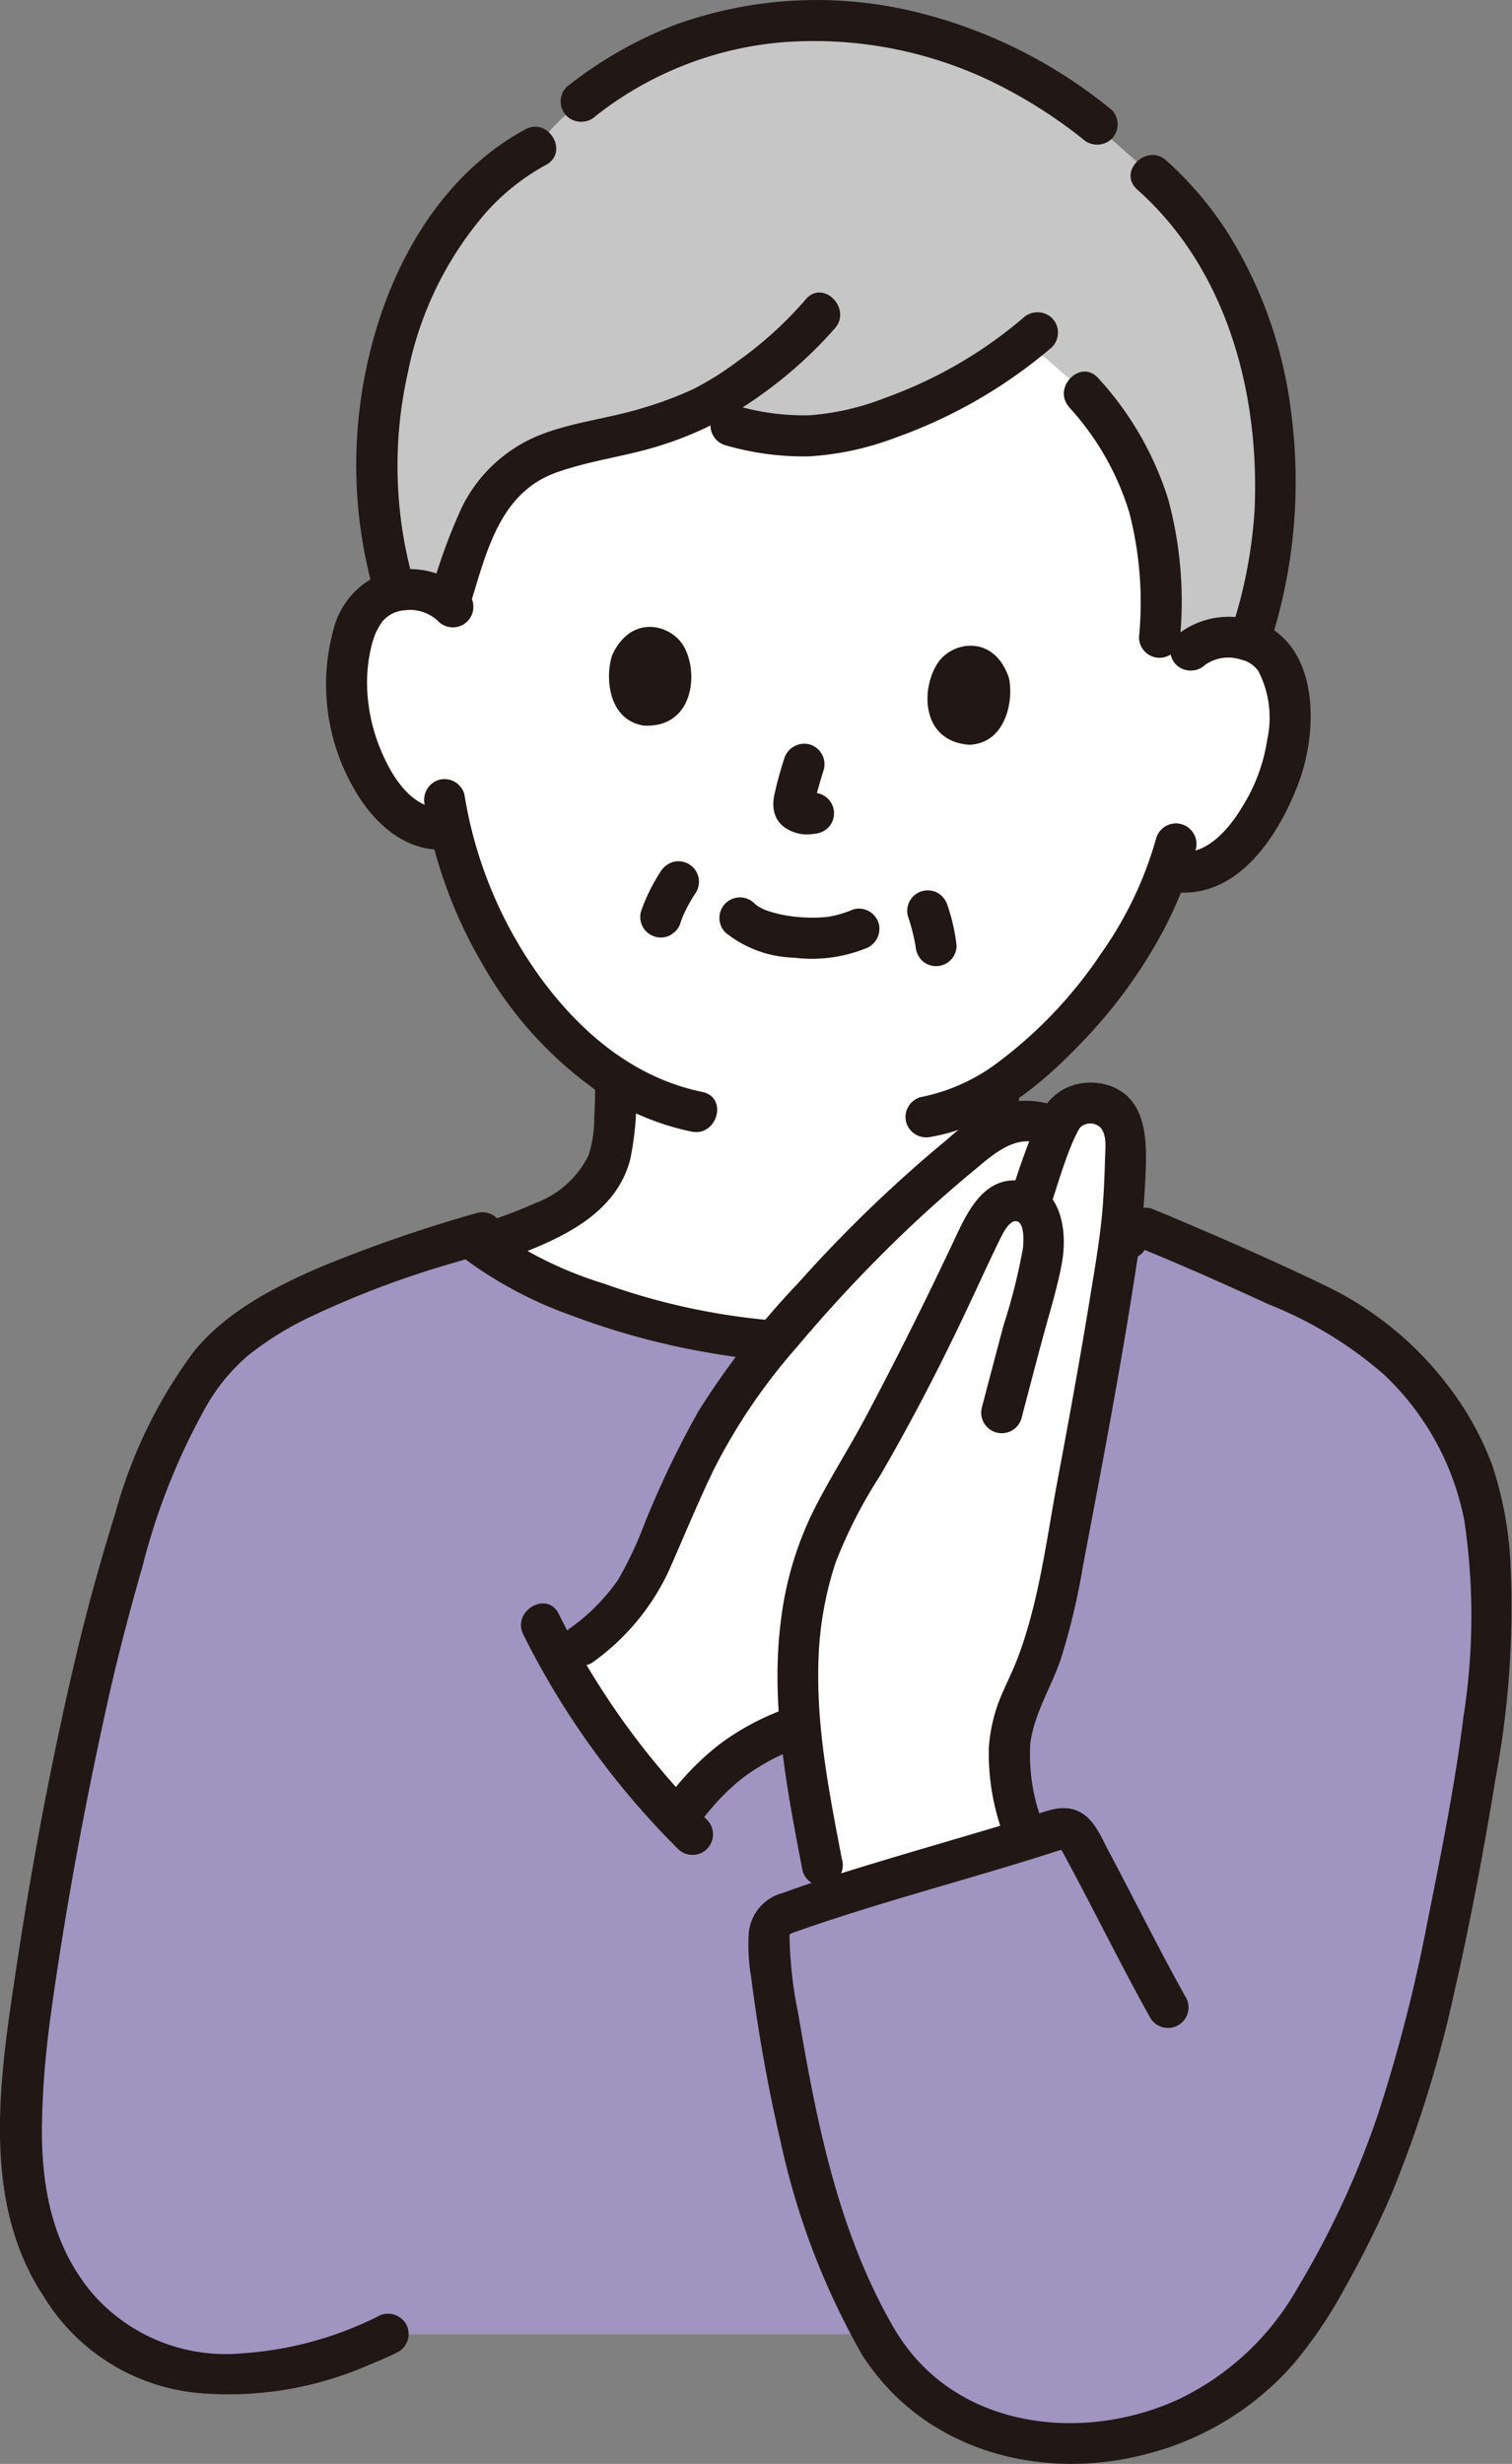 <svg xmlns="http://www.w3.org/2000/svg" width="98.534" height="160.526" viewBox="0 0 98.534 160.526">
  <rect x="0" y="0" width="98.534" height="160.526" fill="#808080" stroke="none"/>
  <g id="グループ_137" data-name="グループ 137" transform="translate(2166.153 -4798.943)">
    <path id="パス_465" data-name="パス 465" d="M337.373,59.095a3.764,3.764,0,0,1,2.774-.836,3.491,3.491,0,0,1,3.03,1.922c.957,1.907.714,5.3-.123,7.366a11.371,11.371,0,0,1-3.645,5.209,4.145,4.145,0,0,1-3.246.735l-.3-.069a24.27,24.27,0,0,1-1.272,2.917,32.085,32.085,0,0,1-9.751,11.207c.006.768.006,1.331.095,2.568a7.805,7.805,0,0,0,.379,2.241,5.438,5.438,0,0,0,1.645,2.386,18.328,18.328,0,0,0,5.492,2.782l.463.182a30.433,30.433,0,0,1-21.465,6.5c-7.738-.527-16.133-3.134-20.392-6.356l1.233-.318a18.445,18.445,0,0,0,5.5-2.78,5.47,5.47,0,0,0,1.642-2.391,7.934,7.934,0,0,0,.382-2.24c.109-1.493.085-2.012.1-3.082a22.647,22.647,0,0,1-5.955-5.791A28.607,28.607,0,0,1,289.122,70.7a4.066,4.066,0,0,1-3.4-1.065,11.374,11.374,0,0,1-3.017-5.6c-.592-2.145-.439-5.548.732-7.331a3.492,3.492,0,0,1,3.234-1.557,3.764,3.764,0,0,1,2.658,1.152S282.875,29.06,313.084,29.06,337.373,59.095,337.373,59.095Z" transform="translate(-2425.929 4782.213)" fill="#fff"/>
    <path id="パス_466" data-name="パス 466" d="M335.388,38.619a23.742,23.742,0,0,0-3.89-5.52l-3.946-3.442c-2.453,2.908-6.128,4.77-9.488,5.91-4.376,1.488-7.263.923-11.842-.467-1.085.479-2.235.879-3.23,1.2-2.236.73-4.783.976-6.861,2.079a8.607,8.607,0,0,0-3.684,4.334c-.46,1.081-1.244,3.764-1.561,4.862a3.764,3.764,0,0,0-2.658-1.152,4.545,4.545,0,0,0-1.141.112,29.822,29.822,0,0,1-1.169-9.392c.574-10.139,5.282-16.845,10.328-19.551,4.739-5.845,12.768-8.98,21-8.089a28.9,28.9,0,0,1,14.295,5.617c2.676,2.359,4.856,4.283,4.856,4.283,4.739,4.177,8.224,11.262,8.071,20.95a30.654,30.654,0,0,1-1.7,9.4,4.68,4.68,0,0,0-1.059-.217,3.764,3.764,0,0,0-2.773.836l-.993.849-.092-2.7A23.488,23.488,0,0,0,335.388,38.619Z" transform="translate(-2427.491 4790.932)" fill="#c6c6c6"/>
    <path id="パス_467" data-name="パス 467" d="M289.187,74.992a5.393,5.393,0,0,0-5.9-1.115,5.292,5.292,0,0,0-2.853,3.476,13.568,13.568,0,0,0,1.4,10.519c1.236,2.138,3.305,4.035,5.936,3.841a1.371,1.371,0,0,0,1.338-1.338,1.35,1.35,0,0,0-1.338-1.338c-2.042.151-3.34-1.756-4.09-3.419a11.589,11.589,0,0,1-1.059-4.4,10.037,10.037,0,0,1,.241-2.591,6.066,6.066,0,0,1,.313-1.01,5.493,5.493,0,0,1,.329-.6c.029-.05.223-.284.031-.056a2.057,2.057,0,0,1,1.512-.829,2.646,2.646,0,0,1,2.245.749,1.339,1.339,0,0,0,1.893-1.892Z" transform="translate(-2424.848 4762.575)" fill="#211715"/>
    <path id="パス_468" data-name="パス 468" d="M379.95,82.148a2.621,2.621,0,0,1,2.316-.34,1.856,1.856,0,0,1,1.04.62c.229.223-.059-.115.093.106A6.628,6.628,0,0,1,383.993,87a11.413,11.413,0,0,1-1.624,4.39c-.836,1.406-2.366,3.272-4.222,2.915a1.373,1.373,0,0,0-1.646.934,1.351,1.351,0,0,0,.934,1.646c4.429.85,7.251-3.457,8.6-7.045,1.125-2.99,1.369-7.787-1.522-9.889a5.4,5.4,0,0,0-6.46.3,1.346,1.346,0,0,0,0,1.892A1.371,1.371,0,0,0,379.95,82.148Z" transform="translate(-2467.559 4760.106)" fill="#211715"/>
    <path id="パス_469" data-name="パス 469" d="M364.025,104.119a24.242,24.242,0,0,1-3.55,7.46,28.937,28.937,0,0,1-6.774,7.165A12.286,12.286,0,0,1,348.666,121a1.35,1.35,0,0,0-.934,1.646,1.369,1.369,0,0,0,1.646.934c3.713-.637,6.926-3.181,9.478-5.822a32.779,32.779,0,0,0,5.525-7.41,27.394,27.394,0,0,0,2.227-5.52,1.339,1.339,0,0,0-2.581-.711Z" transform="translate(-2454.829 4749.423)" fill="#211715"/>
    <path id="パス_470" data-name="パス 470" d="M291.464,99.678a30.21,30.21,0,0,0,3.775,10.389,25.436,25.436,0,0,0,8.084,8.675,17,17,0,0,0,5.52,2.209c1.68.35,2.4-2.23.711-2.581-4.245-.883-7.563-3.558-10.169-6.934a27.848,27.848,0,0,1-5.343-12.47,1.349,1.349,0,0,0-1.646-.934,1.37,1.37,0,0,0-.935,1.646Z" transform="translate(-2429.934 4751.716)" fill="#211715"/>
    <path id="パス_471" data-name="パス 471" d="M334.69,112.6a7.631,7.631,0,0,1-1.326.427c-.086.018-.174.035-.261.05-.044.008-.316.042-.107.018s-.084.007-.128.011c-.112.01-.22.018-.33.024a10.416,10.416,0,0,1-1.427-.026c-.122-.01-.244-.022-.366-.036-.076-.008-.319-.042-.122-.013-.241-.035-.481-.078-.719-.13a8.573,8.573,0,0,1-1.022-.3c-.226-.079.2.1.065.029-.056-.029-.112-.051-.164-.077-.106-.053-.21-.112-.31-.173-.041-.026-.08-.056-.121-.079-.2-.125.051.025.1.085a2.653,2.653,0,0,0-.205-.179,1.338,1.338,0,1,0-1.892,1.892,7.423,7.423,0,0,0,4.46,1.629,9.4,9.4,0,0,0,4.585-.572,1.374,1.374,0,0,0,.935-1.646,1.352,1.352,0,0,0-1.646-.934Z" transform="translate(-2445.219 4745.585)" fill="#211715"/>
    <path id="パス_472" data-name="パス 472" d="M332.937,94.844c-.229.721-.439,1.45-.6,2.191a2.828,2.828,0,0,0-.1.9,1.9,1.9,0,0,0,.248.855,1.815,1.815,0,0,0,.641.62,2.65,2.65,0,0,0,1.206.362,3.819,3.819,0,0,0,.787-.081l-.356.048.086-.009a1.435,1.435,0,0,0,.948-.39,1.338,1.338,0,0,0,0-1.892,1.311,1.311,0,0,0-.948-.39c-.2.016-.4.051-.594.078l.356-.048a1.386,1.386,0,0,1-.356,0l.356.048a1.291,1.291,0,0,1-.258-.072l.319.135a1.5,1.5,0,0,1-.279-.153l.271.209a.354.354,0,0,1-.056-.056l.209.271a.607.607,0,0,1-.056-.1l.135.319a.78.78,0,0,1-.031-.112l.048.356a1.165,1.165,0,0,1,0-.3l-.047.356a10.584,10.584,0,0,1,.306-1.261c.112-.4.223-.79.35-1.181a1.349,1.349,0,0,0-.934-1.646,1.368,1.368,0,0,0-1.646.934Z" transform="translate(-2447.99 4753.538)" fill="#211715"/>
    <path id="パス_473" data-name="パス 473" d="M313.255,81.993c-.472,1.265-.388,4.244,2.038,4.639,3.226.167,3.609-3.4,2.62-5.151C317.107,80.05,314.526,79.323,313.255,81.993Z" transform="translate(-2439.495 4759.587)" fill="#211715"/>
    <path id="パス_474" data-name="パス 474" d="M355.558,84.484c.321,1.311-.112,4.26-2.565,4.369-3.224-.209-3.186-3.8-2-5.423C351.96,82.1,354.608,81.683,355.558,84.484Z" transform="translate(-2455.966 4758.613)" fill="#211715"/>
    <path id="パス_475" data-name="パス 475" d="M294.5,21.923c-7.541,4.1-10.987,13.582-11.018,21.748a30.25,30.25,0,0,0,1.115,8.276,1.339,1.339,0,0,0,2.58-.711,27.654,27.654,0,0,1-.321-13.506,22.642,22.642,0,0,1,4.986-10.278,14.585,14.585,0,0,1,4.01-3.217c1.514-.822.167-3.134-1.351-2.31Z" transform="translate(-2426.42 4785.448)" fill="#211715"/>
    <path id="パス_476" data-name="パス 476" d="M343.285,14.1a32.092,32.092,0,0,0-13.014-6.437,27.165,27.165,0,0,0-15.422.895,26.876,26.876,0,0,0-7.077,4.05,1.345,1.345,0,0,0,0,1.892,1.371,1.371,0,0,0,1.892,0,22.768,22.768,0,0,1,11.909-4.78,26.737,26.737,0,0,1,13.7,2.441,31.926,31.926,0,0,1,6.125,3.831,1.38,1.38,0,0,0,1.892,0,1.348,1.348,0,0,0,0-1.892Z" transform="translate(-2436.997 4791.999)" fill="#211715"/>
    <path id="パス_477" data-name="パス 477" d="M383.158,56.663a34.3,34.3,0,0,0,1.307-14.768,28.5,28.5,0,0,0-4.186-11.846,23.047,23.047,0,0,0-3.964-4.642c-1.282-1.141-3.183.745-1.892,1.892,5.847,5.2,7.987,13.251,7.653,20.858a31.128,31.128,0,0,1-1.5,7.794c-.507,1.65,2.076,2.356,2.581.711Z" transform="translate(-2466.469 4783.987)" fill="#211715"/>
    <path id="パス_478" data-name="パス 478" d="M366.548,52.7a17.815,17.815,0,0,1,3.921,6.882,23.443,23.443,0,0,1,.624,8.094,1.338,1.338,0,1,0,2.676,0,25.436,25.436,0,0,0-.775-8.993A20.913,20.913,0,0,0,368.44,50.8c-1.145-1.291-3.032.607-1.892,1.892Z" transform="translate(-2463.019 4772.784)" fill="#211715"/>
    <path id="パス_479" data-name="パス 479" d="M345.253,43.815A28.764,28.764,0,0,1,336.3,49a16.834,16.834,0,0,1-4.972,1.146,15.749,15.749,0,0,1-4.774-.636,1.339,1.339,0,0,0-.711,2.581,18.311,18.311,0,0,0,5.486.731,19.161,19.161,0,0,0,5.684-1.242,32.263,32.263,0,0,0,10.135-5.874,1.35,1.35,0,0,0,0-1.892,1.365,1.365,0,0,0-1.892,0Z" transform="translate(-2444.744 4775.854)" fill="#211715"/>
    <path id="パス_480" data-name="パス 480" d="M316.576,41.569a24.913,24.913,0,0,1-4.436,4.033,20.071,20.071,0,0,1-2.891,1.816,24,24,0,0,1-3.23,1.213c-2.26.71-4.671.929-6.872,1.821a9.639,9.639,0,0,0-4.988,4.674,36.192,36.192,0,0,0-2.038,5.631c-.518,1.647,2.063,2.352,2.58.711,1.051-3.341,1.878-7.266,5.6-8.606,2.222-.8,4.6-1.059,6.851-1.784a22.45,22.45,0,0,0,6.158-3.035,28.194,28.194,0,0,0,5.16-4.581c1.122-1.3-.763-3.2-1.9-1.892Z" transform="translate(-2430.214 4776.872)" fill="#211715"/>
    <path id="パス_481" data-name="パス 481" d="M318.016,108.245a11.764,11.764,0,0,0-1.286,2.612,1.338,1.338,0,0,0,1.966,1.511l.271-.209a1.342,1.342,0,0,0,.344-.59q.1-.293.223-.58l-.135.319a10.465,10.465,0,0,1,.926-1.712,1.338,1.338,0,0,0-1.511-1.965,1.471,1.471,0,0,0-.8.613Z" transform="translate(-2441.111 4747.471)" fill="#211715"/>
    <path id="パス_482" data-name="パス 482" d="M347.937,112.683a13.352,13.352,0,0,1,.527,2.129l-.047-.356c.005.043.009.086.013.13a1.485,1.485,0,0,0,.39.948,1.338,1.338,0,0,0,1.892,0,1.316,1.316,0,0,0,.39-.948,12.184,12.184,0,0,0-.588-2.615,1.411,1.411,0,0,0-.613-.8,1.369,1.369,0,0,0-1.031-.135,1.338,1.338,0,0,0-.934,1.646Z" transform="translate(-2454.918 4745.962)" fill="#211715"/>
    <path id="パス_483" data-name="パス 483" d="M303.093,132.75c0,.694-.013,1.387-.056,2.08a8.043,8.043,0,0,1-.372,2.479,6.29,6.29,0,0,1-3.457,3.106,29.086,29.086,0,0,1-5.642,1.869,1.339,1.339,0,0,0,.711,2.581,35.78,35.78,0,0,0,4.284-1.277c2.915-1.152,5.972-2.75,6.824-6.03a19.8,19.8,0,0,0,.381-4.808,1.339,1.339,0,0,0-2.676,0Z" transform="translate(-2430.463 4736.907)" fill="#211715"/>
    <path id="パス_484" data-name="パス 484" d="M356.138,132.927a14.6,14.6,0,0,0,.725,5.651,8.4,8.4,0,0,0,4.089,4.026,67.019,67.019,0,0,0,6.675,2.732,1.348,1.348,0,0,0,1.646-.934,1.369,1.369,0,0,0-.935-1.646c-1.849-.725-3.778-1.362-5.566-2.225a6.467,6.467,0,0,1-3.5-3.061,7.235,7.235,0,0,1-.394-2.381c-.046-.72-.062-1.439-.067-2.16a1.339,1.339,0,0,0-2.676,0Z" transform="translate(-2458.569 4736.828)" fill="#211715"/>
    <path id="パス_485" data-name="パス 485" d="M280.808,154.9a24.3,24.3,0,0,1-7.245-3.945c-5.885,1.764-14.521,4.512-17.531,9.127-3.239,4.968-4.058,8.456-5.7,14.155-2.23,7.744-5.408,25.2-5.826,31.267-.263,3.8-.39,7.826,1.1,11.329a14.548,14.548,0,0,0,5.018,6.268c5.966,3.833,13.883,1.21,17.624-.639H299.9c4.444,8.064,15.072,9.051,22.748,4.2,3.156-2,5.2-4.934,6.919-8.114,4.274-7.319,6.368-15.7,7.96-23.916,1.162-6.212,2.557-12.754,2.633-19.092-.007-3.775-.314-8.074-2.18-11.39a19.863,19.863,0,0,0-8.227-8.281c-2.109-1.119-9.14-4.25-12.356-5.539-6.951,5.757-14.293,8.108-22.774,7.53A50.759,50.759,0,0,1,280.808,154.9Z" transform="translate(-2409.105 4728.56)" fill="#a095c1"/>
    <path id="パス_518" data-name="パス 518" d="M295.355,151.758a26.683,26.683,0,0,0,7.181,3.882,48.807,48.807,0,0,0,9.322,2.5c6.223,1.052,12.625,1.025,18.6-1.209a35.6,35.6,0,0,0,9.3-5.305,1.344,1.344,0,0,0,0-1.892,1.373,1.373,0,0,0-1.892,0,29.788,29.788,0,0,1-15.41,6.3,43.5,43.5,0,0,1-17.737-2.446,25.045,25.045,0,0,1-7.471-3.727,1.38,1.38,0,0,0-1.892,0,1.349,1.349,0,0,0,0,1.893Z" transform="translate(-2431.505 4728.987)" fill="#211715"/>
    <path id="パス_519" data-name="パス 519" d="M266.469,220.523a23.171,23.171,0,0,1-8.833,2.4,11.523,11.523,0,0,1-9.745-3.875c-2.771-3.275-3.414-7.35-3.3-11.514.041-1.485.136-2.971.295-4.448.136-1.268.273-2.276.442-3.445.934-6.467,2.14-12.907,3.562-19.283.655-2.938,1.422-5.836,2.25-8.73a42.718,42.718,0,0,1,3.993-10.129,12.562,12.562,0,0,1,2.86-3.568,20.6,20.6,0,0,1,4.007-2.5,61.06,61.06,0,0,1,9.557-3.594c.709-.217,1.419-.429,2.13-.641a1.339,1.339,0,0,0-.711-2.58,94.3,94.3,0,0,0-10.08,3.467c-3.046,1.3-6.294,2.95-8.416,5.575a31.565,31.565,0,0,0-5.1,10.465c-.992,3.186-1.887,6.412-2.649,9.661-1.561,6.661-2.827,13.411-3.844,20.176-1.045,6.956-2.318,15.009,1.784,21.219a13.237,13.237,0,0,0,10.472,6.361,22.817,22.817,0,0,0,10.6-1.795c.7-.283,1.394-.585,2.075-.919a1.351,1.351,0,0,0,.48-1.83,1.366,1.366,0,0,0-1.831-.48Z" transform="translate(-2408 4729.34)" fill="#211715"/>
    <path id="パス_520" data-name="パス 520" d="M360.657,150.715c2.769,1.127,5.587,2.383,8.35,3.654a25.945,25.945,0,0,1,7.554,4.608,17.7,17.7,0,0,1,5.207,9.48,42.108,42.108,0,0,1-.048,12.74c-.564,4.5-1.464,8.97-2.356,13.412a102.537,102.537,0,0,1-3.21,12.5,57.706,57.706,0,0,1-5.224,11.3,17.667,17.667,0,0,1-7.688,7.259c-5.427,2.538-12.545,2.234-16.878-2.251a12.112,12.112,0,0,1-1.419-1.787c-.939-1.436-3.258-.1-2.31,1.35,3.992,6.1,11.571,8.109,18.417,6.3a19,19,0,0,0,9.58-5.863,29.662,29.662,0,0,0,3.373-5,63.825,63.825,0,0,0,3.044-6.138,78.389,78.389,0,0,0,4.039-12.966c1.063-4.635,1.944-9.332,2.712-14.024a60.68,60.68,0,0,0,.977-14.062,23.956,23.956,0,0,0-1.193-6.381,19.889,19.889,0,0,0-2.938-5.251,21.928,21.928,0,0,0-8.172-6.551c-2.965-1.427-5.982-2.756-9.012-4.042-.7-.3-1.394-.589-2.094-.874a1.346,1.346,0,0,0-1.646.934,1.37,1.37,0,0,0,.934,1.646Z" transform="translate(-2452.495 4729.548)" fill="#211715"/>
    <path id="パス_521" data-name="パス 521" d="M323.538,180.756c.26,1.558.564,3.136.871,4.742l.243,1.273c4.3-1.227,9.2-2.425,12.86-3.472-.678-2.609-1.287-3.9-.725-6.727a18.563,18.563,0,0,1,1.38-3.558,34.693,34.693,0,0,0,1.9-7.149c1.315-6.9,2.63-13.793,3.669-20.736a48.054,48.054,0,0,0,.454-6.491,3.365,3.365,0,0,0-.632-2.075,2.2,2.2,0,0,0-2.037-.71,2.237,2.237,0,0,0-1.389.777,6.317,6.317,0,0,0-.467.867c-.044-.025-.09-.049-.135-.073a3.373,3.373,0,0,0-2.273-.375,4.672,4.672,0,0,0-2.238.878A92.306,92.306,0,0,0,319.668,153.4a29.4,29.4,0,0,0-3.267,5.206c-.483.948-1.79,3.825-2.2,4.8-1.718,4.064-1.965,5.3-6.854,8.753a51.418,51.418,0,0,0,7.644,10.326,14.653,14.653,0,0,1,7.969-6.1C323.086,177.832,323.292,179.286,323.538,180.756Z" transform="translate(-2436.979 4734.977)" fill="#fff"/>
    <path id="パス_522" data-name="パス 522" d="M309.444,172.2a15.2,15.2,0,0,0,5-5.971c.986-2.223,1.867-4.4,2.955-6.646a38.009,38.009,0,0,1,5.371-7.921,95.414,95.414,0,0,1,7.157-7.63q2.108-2.007,4.349-3.862c1.267-1.05,2.851-2.557,4.624-1.7a1.373,1.373,0,0,0,1.831-.48,1.35,1.35,0,0,0-.48-1.83,5.743,5.743,0,0,0-5.492.249,19.708,19.708,0,0,0-2.185,1.711q-1.037.855-2.047,1.741a89.747,89.747,0,0,0-7.658,7.616,52.686,52.686,0,0,0-6.487,8.338,62.877,62.877,0,0,0-3.513,7.328,24.513,24.513,0,0,1-1.714,3.634,12.859,12.859,0,0,1-3.06,3.111,1.383,1.383,0,0,0-.48,1.83,1.346,1.346,0,0,0,1.831.48Z" transform="translate(-2437.025 4735.082)" fill="#211715"/>
    <path id="パス_523" data-name="パス 523" d="M321.722,213.906q.172-.238.349-.472c-.176.231.056-.069.075-.091.047-.059.1-.118.144-.177q.373-.45.777-.873.375-.39.781-.753.219-.2.446-.384l.167-.134c.279-.223-.223.159.067-.051a15.006,15.006,0,0,1,1.818-1.146c.345-.182.7-.341,1.052-.506.191-.089-.292.117.047-.021q.134-.056.268-.107.3-.117.6-.223a1.338,1.338,0,1,0-.711-2.58,16.765,16.765,0,0,0-4.516,2.338,17.57,17.57,0,0,0-3.68,3.83,1.344,1.344,0,0,0,.48,1.831,1.374,1.374,0,0,0,1.83-.48Z" transform="translate(-2442.238 4703.774)" fill="#211715"/>
    <path id="パス_524" data-name="パス 524" d="M336.923,189.146c-.825-4.315-1.7-8.671-1.533-13.088a22.467,22.467,0,0,1,1.123-6.311,31.157,31.157,0,0,1,2.875-5.614c2.073-3.559,3.983-7.261,5.736-10.988.7-1.486,1.374-2.982,2.1-4.457.191-.39.659-1.328,1.144-1.133.433.174.4,1.3.342,1.754a38.529,38.529,0,0,1-1.259,5q-.717,2.685-1.419,5.375a1.339,1.339,0,0,0,2.581.711q.681-2.62,1.382-5.236c.434-1.622.956-3.254,1.257-4.906.4-2.213-.086-5.151-2.812-5.372-2.367-.193-3.4,2.159-4.23,3.926-1.817,3.859-3.714,7.654-5.711,11.425-1.1,2.073-2.378,4.048-3.429,6.147a22.028,22.028,0,0,0-2.1,6.934c-.762,5.558.34,11.1,1.381,16.547a1.351,1.351,0,0,0,1.646.935,1.367,1.367,0,0,0,.934-1.646Z" transform="translate(-2448.202 4730.973)" fill="#211715"/>
    <path id="パス_525" data-name="パス 525" d="M361.405,141.534c.467-1.383.866-2.8,1.433-4.145.091-.216.19-.429.3-.638a2.485,2.485,0,0,1,.215-.384c-.105.135.045-.042.106-.083a.978.978,0,0,1,1.189.062c.481.507.34,1.43.325,2.049-.025,1-.064,2.007-.139,3.007-.148,1.959-.484,3.9-.8,5.835-.657,4.049-1.394,8.084-2.152,12.118-.721,3.835-1.2,7.876-2.583,11.541-.372.987-.869,1.92-1.252,2.9a10.761,10.761,0,0,0-.643,2.949,15.232,15.232,0,0,0,.833,5.393,1.339,1.339,0,0,0,2.58-.711,12.354,12.354,0,0,1-.713-4.911c.252-1.962,1.359-3.663,1.99-5.511a44.594,44.594,0,0,0,1.45-6.106q.641-3.358,1.27-6.718c.817-4.392,1.6-8.791,2.266-13.208a50.591,50.591,0,0,0,.553-6.059c.061-2.01-.085-4.435-2.308-5.244a3.823,3.823,0,0,0-2.869.12,3.656,3.656,0,0,0-1.775,1.9,48.018,48.018,0,0,0-1.857,5.129c-.552,1.636,2.032,2.337,2.581.712Z" transform="translate(-2459.115 4736.026)" fill="#211715"/>
    <path id="パス_526" data-name="パス 526" d="M302.894,196.34a53.121,53.121,0,0,0,10.116,14,1.339,1.339,0,0,0,1.892-1.892,50.87,50.87,0,0,1-9.7-13.459C304.438,193.447,302.129,194.8,302.894,196.34Z" transform="translate(-2434.943 4709.098)" fill="#211715"/>
    <path id="パス_527" data-name="パス 527" d="M357.836,230.576c-1.152-2.056-2.23-4.153-3.314-6.244-.57-1.1-1.14-2.2-1.72-3.29-.546-1.028-1.013-2.3-2.218-2.7-1.034-.34-2.088.186-3.066.492-1.028.321-2.063.631-3.093.937-2.23.661-4.46,1.306-6.684,1.98-2.073.628-4.15,1.263-6.184,2.011a2.976,2.976,0,0,0-2.22,2.71,12.613,12.613,0,0,0,.164,2.782,107.391,107.391,0,0,0,1.924,10.729,48.848,48.848,0,0,0,5.363,13.968,1.339,1.339,0,0,0,2.31-1.351c-3.861-6.386-5.305-13.753-6.534-21.005a27.02,27.02,0,0,1-.561-5.04.84.84,0,0,1,.045-.2c-.017.03-.108.146-.007.081a2.061,2.061,0,0,1,.411-.163q.721-.258,1.45-.5c.968-.326,1.94-.637,2.915-.941,3.946-1.227,7.934-2.317,11.876-3.564q.356-.112.711-.228c.065-.021.583-.157.39-.158a.2.2,0,0,1-.151-.073c.075.164.176.323.263.481q.215.4.427.794c.579,1.086,1.147,2.177,1.713,3.269,1.141,2.2,2.27,4.407,3.482,6.57a1.339,1.339,0,0,0,2.311-1.351Z" transform="translate(-2446.703 4698.512)" fill="#211715"/>
  </g>
</svg>
